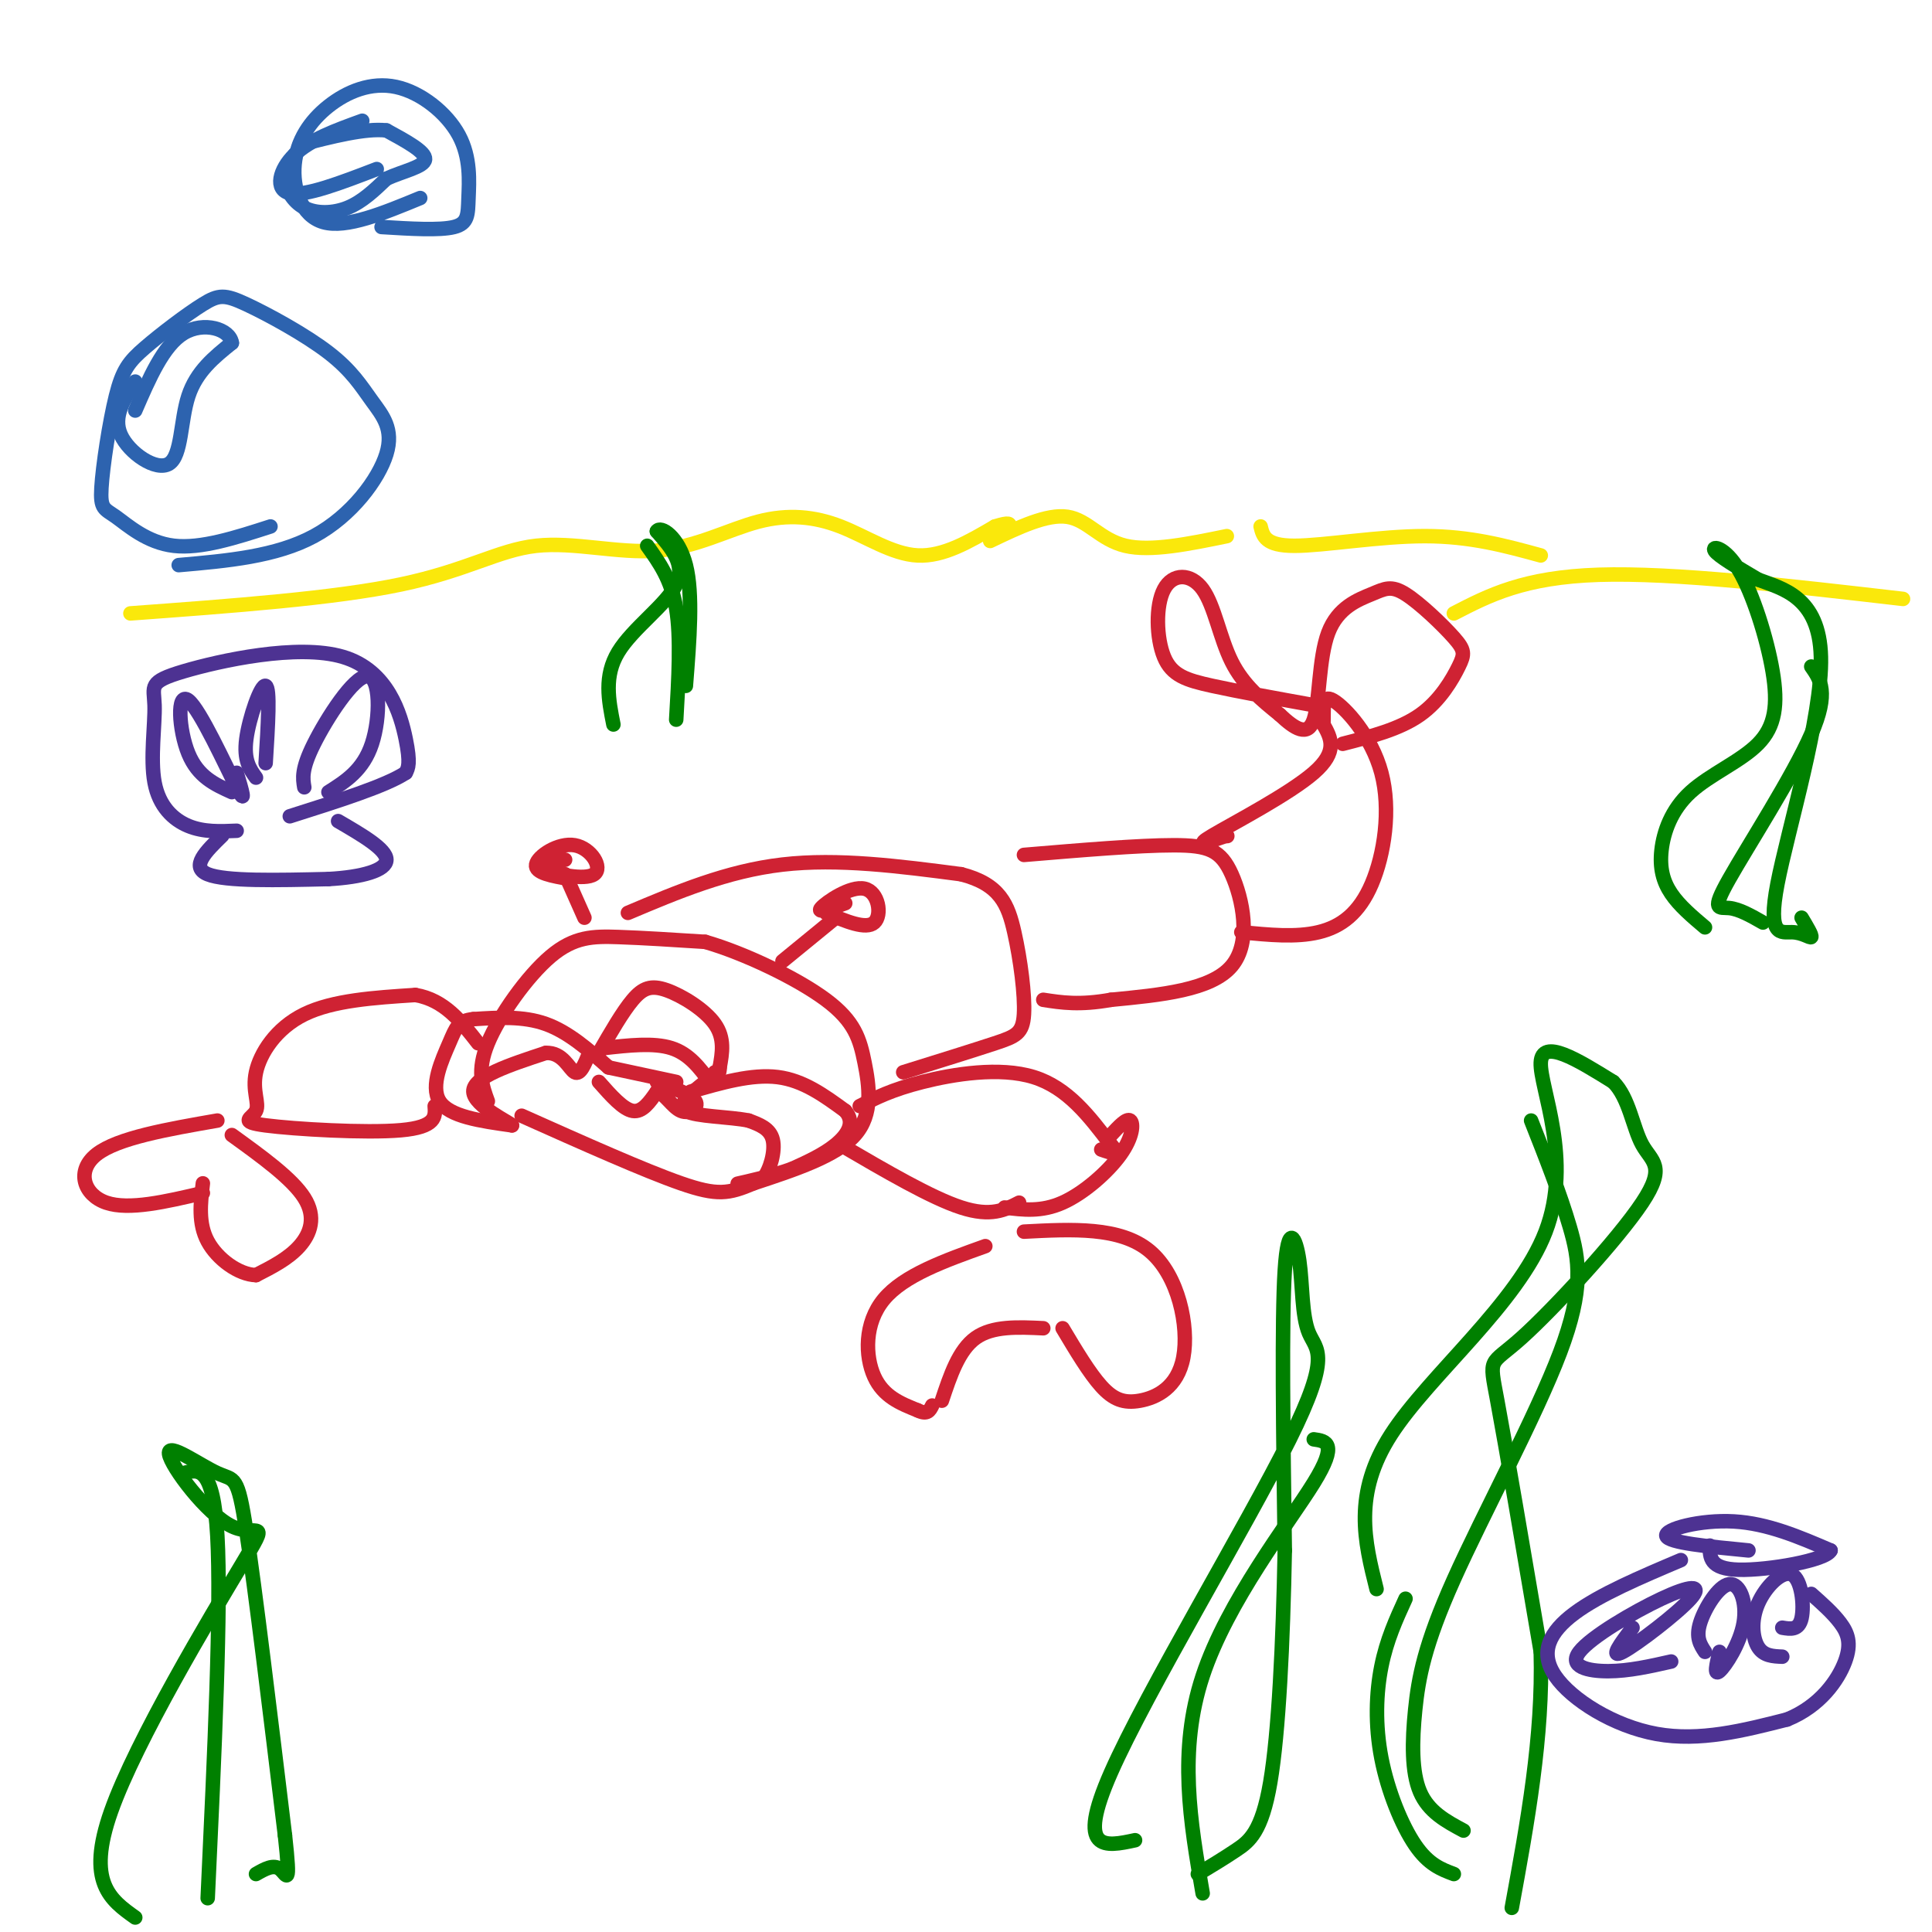 <svg viewBox='0 0 400 400' version='1.1' xmlns='http://www.w3.org/2000/svg' xmlns:xlink='http://www.w3.org/1999/xlink'><g fill='none' stroke='#cf2233' stroke-width='3' stroke-linecap='round' stroke-linejoin='round'><path d='M101,228c-1.161,-3.161 -2.321,-6.321 0,-12c2.321,-5.679 8.125,-13.875 13,-18c4.875,-4.125 8.821,-4.179 14,-4c5.179,0.179 11.589,0.589 18,1'/><path d='M146,195c7.997,2.292 18.989,7.522 25,12c6.011,4.478 7.041,8.206 8,13c0.959,4.794 1.845,10.656 -2,15c-3.845,4.344 -12.423,7.172 -21,10'/><path d='M156,245c-5.133,2.178 -7.467,2.622 -15,0c-7.533,-2.622 -20.267,-8.311 -33,-14'/><path d='M121,190c0.000,0.000 -4.000,-9.000 -4,-9'/><path d='M118,182c-3.657,-0.628 -7.314,-1.257 -7,-3c0.314,-1.743 4.600,-4.601 8,-4c3.400,0.601 5.915,4.662 4,6c-1.915,1.338 -8.262,-0.046 -10,-1c-1.738,-0.954 1.131,-1.477 4,-2'/><path d='M162,199c0.000,0.000 11.000,-9.000 11,-9'/><path d='M175,187c-3.012,1.095 -6.024,2.190 -5,1c1.024,-1.190 6.083,-4.667 9,-4c2.917,0.667 3.690,5.476 2,7c-1.690,1.524 -5.845,-0.238 -10,-2'/><path d='M130,189c10.250,-4.333 20.500,-8.667 32,-10c11.500,-1.333 24.250,0.333 37,2'/><path d='M199,181c8.059,2.073 9.707,6.257 11,12c1.293,5.743 2.233,13.046 2,17c-0.233,3.954 -1.638,4.558 -6,6c-4.362,1.442 -11.681,3.721 -19,6'/><path d='M212,177c11.893,-1.000 23.786,-2.000 31,-2c7.214,0.000 9.750,1.000 12,6c2.250,5.000 4.214,14.000 0,19c-4.214,5.000 -14.607,6.000 -25,7'/><path d='M230,207c-6.500,1.167 -10.250,0.583 -14,0'/><path d='M254,173c0.000,0.000 0.100,0.100 0.1,0.1'/><path d='M254,173c-3.556,1.222 -7.111,2.444 -3,0c4.111,-2.444 15.889,-8.556 21,-13c5.111,-4.444 3.556,-7.222 2,-10'/><path d='M274,150c0.156,-3.259 -0.453,-6.406 2,-5c2.453,1.406 7.967,7.367 10,15c2.033,7.633 0.586,16.940 -2,23c-2.586,6.060 -6.310,8.874 -11,10c-4.690,1.126 -10.345,0.563 -16,0'/><path d='M272,146c-7.800,-1.409 -15.599,-2.817 -21,-4c-5.401,-1.183 -8.403,-2.140 -10,-6c-1.597,-3.860 -1.789,-10.622 0,-14c1.789,-3.378 5.559,-3.371 8,0c2.441,3.371 3.555,10.106 6,15c2.445,4.894 6.223,7.947 10,11'/><path d='M265,148c3.077,2.900 5.770,4.650 7,1c1.230,-3.650 0.996,-12.698 3,-18c2.004,-5.302 6.246,-6.856 9,-8c2.754,-1.144 4.020,-1.878 7,0c2.980,1.878 7.675,6.369 10,9c2.325,2.631 2.280,3.401 1,6c-1.280,2.599 -3.794,7.028 -8,10c-4.206,2.972 -10.103,4.486 -16,6'/><path d='M178,229c3.289,-1.689 6.578,-3.378 13,-5c6.422,-1.622 15.978,-3.178 23,-1c7.022,2.178 11.511,8.089 16,14'/><path d='M230,237c2.333,2.500 0.167,1.750 -2,1'/><path d='M174,237c9.417,5.500 18.833,11.000 25,13c6.167,2.000 9.083,0.500 12,-1'/><path d='M208,250c3.798,0.482 7.595,0.964 12,-1c4.405,-1.964 9.417,-6.375 12,-10c2.583,-3.625 2.738,-6.464 2,-7c-0.738,-0.536 -2.369,1.232 -4,3'/><path d='M204,258c-8.444,3.022 -16.889,6.044 -21,11c-4.111,4.956 -3.889,11.844 -2,16c1.889,4.156 5.444,5.578 9,7'/><path d='M190,292c2.000,1.000 2.500,0.000 3,-1'/><path d='M195,290c1.750,-5.250 3.500,-10.500 7,-13c3.500,-2.500 8.750,-2.250 14,-2'/><path d='M220,275c2.762,4.628 5.525,9.257 8,12c2.475,2.743 4.663,3.601 8,3c3.337,-0.601 7.821,-2.662 9,-9c1.179,-6.338 -0.949,-16.954 -7,-22c-6.051,-5.046 -16.026,-4.523 -26,-4'/><path d='M90,229c0.163,2.176 0.326,4.353 -7,5c-7.326,0.647 -22.143,-0.235 -28,-1c-5.857,-0.765 -2.756,-1.411 -2,-3c0.756,-1.589 -0.835,-4.120 0,-8c0.835,-3.880 4.096,-9.109 10,-12c5.904,-2.891 14.452,-3.446 23,-4'/><path d='M86,206c6.000,1.000 9.500,5.500 13,10'/><path d='M48,235c6.244,4.511 12.489,9.022 15,13c2.511,3.978 1.289,7.422 -1,10c-2.289,2.578 -5.644,4.289 -9,6'/><path d='M53,264c-3.578,-0.089 -8.022,-3.311 -10,-7c-1.978,-3.689 -1.489,-7.844 -1,-12'/><path d='M42,247c-7.667,1.800 -15.333,3.600 -20,2c-4.667,-1.600 -6.333,-6.600 -2,-10c4.333,-3.400 14.667,-5.200 25,-7'/></g>
<g fill='none' stroke='#fae80b' stroke-width='3' stroke-linecap='round' stroke-linejoin='round'><path d='M27,127c21.115,-1.553 42.230,-3.105 56,-6c13.770,-2.895 20.195,-7.131 28,-8c7.805,-0.869 16.989,1.629 25,1c8.011,-0.629 14.848,-4.385 21,-6c6.152,-1.615 11.618,-1.089 17,1c5.382,2.089 10.681,5.740 16,6c5.319,0.260 10.660,-2.870 16,-6'/><path d='M206,109c3.167,-1.000 3.083,-0.500 3,0'/><path d='M301,127c7.250,-3.750 14.500,-7.500 30,-8c15.500,-0.500 39.250,2.250 63,5'/></g>
<g fill='none' stroke='#008000' stroke-width='3' stroke-linecap='round' stroke-linejoin='round'><path d='M285,329c-2.470,-9.839 -4.940,-19.679 3,-32c7.940,-12.321 26.292,-27.125 32,-42c5.708,-14.875 -1.226,-29.821 -1,-35c0.226,-5.179 7.613,-0.589 15,4'/><path d='M334,224c3.303,3.279 4.059,9.475 6,13c1.941,3.525 5.067,4.378 0,12c-5.067,7.622 -18.326,22.014 -25,28c-6.674,5.986 -6.764,3.568 -5,13c1.764,9.432 5.382,30.716 9,52'/><path d='M319,342c0.500,17.500 -2.750,35.250 -6,53'/><path d='M291,331c-1.952,4.268 -3.905,8.536 -5,14c-1.095,5.464 -1.333,12.125 0,19c1.333,6.875 4.238,13.964 7,18c2.762,4.036 5.381,5.018 8,6'/><path d='M303,379c-3.619,-1.940 -7.238,-3.879 -9,-8c-1.762,-4.121 -1.668,-10.422 -1,-17c0.668,-6.578 1.911,-13.433 8,-27c6.089,-13.567 17.024,-33.845 22,-47c4.976,-13.155 3.993,-19.187 2,-26c-1.993,-6.813 -4.997,-14.406 -8,-22'/><path d='M235,381c-6.172,1.331 -12.344,2.662 -5,-14c7.344,-16.662 28.206,-51.315 37,-69c8.794,-17.685 5.522,-18.400 4,-22c-1.522,-3.600 -1.294,-10.085 -2,-15c-0.706,-4.915 -2.344,-8.262 -3,2c-0.656,10.262 -0.328,34.131 0,58'/><path d='M266,321c-0.357,19.060 -1.250,37.708 -3,48c-1.750,10.292 -4.357,12.226 -7,14c-2.643,1.774 -5.321,3.387 -8,5'/><path d='M249,392c-2.556,-14.756 -5.111,-29.511 0,-45c5.111,-15.489 17.889,-31.711 23,-40c5.111,-8.289 2.556,-8.644 0,-9'/><path d='M28,397c-5.107,-3.634 -10.213,-7.269 -5,-22c5.213,-14.731 20.747,-40.559 27,-51c6.253,-10.441 3.225,-5.494 -2,-8c-5.225,-2.506 -12.648,-12.466 -13,-15c-0.352,-2.534 6.367,2.356 10,4c3.633,1.644 4.181,0.041 6,12c1.819,11.959 4.910,37.479 8,63'/><path d='M59,380c1.244,11.311 0.356,8.089 -1,7c-1.356,-1.089 -3.178,-0.044 -5,1'/><path d='M43,393c1.417,-30.167 2.833,-60.333 2,-75c-0.833,-14.667 -3.917,-13.833 -7,-13'/></g>
<g fill='none' stroke='#2d63af' stroke-width='3' stroke-linecap='round' stroke-linejoin='round'><path d='M56,109c-7.203,2.326 -14.405,4.651 -20,4c-5.595,-0.651 -9.582,-4.280 -12,-6c-2.418,-1.720 -3.267,-1.533 -3,-6c0.267,-4.467 1.651,-13.588 3,-19c1.349,-5.412 2.662,-7.115 6,-10c3.338,-2.885 8.701,-6.951 12,-9c3.299,-2.049 4.534,-2.081 9,0c4.466,2.081 12.164,6.276 17,10c4.836,3.724 6.812,6.978 9,10c2.188,3.022 4.589,5.814 3,11c-1.589,5.186 -7.168,12.768 -15,17c-7.832,4.232 -17.916,5.116 -28,6'/><path d='M87,41c-7.648,3.156 -15.296,6.311 -20,5c-4.704,-1.311 -6.466,-7.090 -6,-12c0.466,-4.910 3.158,-8.951 7,-12c3.842,-3.049 8.833,-5.107 14,-4c5.167,1.107 10.509,5.379 13,10c2.491,4.621 2.132,9.590 2,13c-0.132,3.410 -0.038,5.260 -3,6c-2.962,0.740 -8.981,0.370 -15,0'/><path d='M28,79c-2.333,3.619 -4.667,7.238 -3,11c1.667,3.762 7.333,7.667 10,6c2.667,-1.667 2.333,-8.905 4,-14c1.667,-5.095 5.333,-8.048 9,-11'/><path d='M48,71c-0.378,-2.867 -5.822,-4.533 -10,-2c-4.178,2.533 -7.089,9.267 -10,16'/><path d='M78,35c-7.400,2.844 -14.800,5.689 -18,5c-3.200,-0.689 -2.200,-4.911 1,-8c3.200,-3.089 8.600,-5.044 14,-7'/></g>
<g fill='none' stroke='#4d3292' stroke-width='3' stroke-linecap='round' stroke-linejoin='round'><path d='M49,172c-3.418,0.153 -6.836,0.305 -10,-1c-3.164,-1.305 -6.073,-4.068 -7,-9c-0.927,-4.932 0.127,-12.034 0,-16c-0.127,-3.966 -1.436,-4.795 6,-7c7.436,-2.205 23.617,-5.786 33,-3c9.383,2.786 11.966,11.939 13,17c1.034,5.061 0.517,6.031 0,7'/><path d='M84,160c-4.000,2.667 -14.000,5.833 -24,9'/><path d='M46,173c-3.333,3.250 -6.667,6.500 -3,8c3.667,1.500 14.333,1.250 25,1'/><path d='M68,182c7.000,-0.378 12.000,-1.822 12,-4c0.000,-2.178 -5.000,-5.089 -10,-8'/><path d='M48,164c-3.506,-1.583 -7.012,-3.167 -9,-8c-1.988,-4.833 -2.458,-12.917 0,-11c2.458,1.917 7.845,13.833 10,18c2.155,4.167 1.077,0.583 0,-3'/><path d='M53,161c-1.289,-1.800 -2.578,-3.600 -2,-8c0.578,-4.400 3.022,-11.400 4,-11c0.978,0.400 0.489,8.200 0,16'/><path d='M63,163c-0.315,-1.863 -0.631,-3.726 2,-9c2.631,-5.274 8.208,-13.958 11,-14c2.792,-0.042 2.798,8.560 1,14c-1.798,5.440 -5.399,7.720 -9,10'/><path d='M362,321c-8.289,-0.800 -16.578,-1.600 -17,-3c-0.422,-1.400 7.022,-3.400 14,-3c6.978,0.400 13.489,3.200 20,6'/><path d='M379,321c-0.844,2.044 -12.956,4.156 -19,4c-6.044,-0.156 -6.022,-2.578 -6,-5'/><path d='M348,323c-8.381,3.554 -16.762,7.107 -22,11c-5.238,3.893 -7.333,8.125 -4,13c3.333,4.875 12.095,10.393 21,12c8.905,1.607 17.952,-0.696 27,-3'/><path d='M370,356c6.881,-2.774 10.583,-8.208 12,-12c1.417,-3.792 0.548,-5.940 -1,-8c-1.548,-2.060 -3.774,-4.030 -6,-6'/><path d='M346,344c-4.379,0.990 -8.757,1.980 -13,2c-4.243,0.020 -8.350,-0.931 -6,-4c2.350,-3.069 11.156,-8.256 17,-11c5.844,-2.744 8.727,-3.047 6,0c-2.727,3.047 -11.065,9.442 -14,11c-2.935,1.558 -0.468,-1.721 2,-5'/><path d='M353,342c-0.971,-1.474 -1.943,-2.947 -1,-6c0.943,-3.053 3.799,-7.684 6,-8c2.201,-0.316 3.746,3.684 3,8c-0.746,4.316 -3.785,8.947 -5,10c-1.215,1.053 -0.608,-1.474 0,-4'/><path d='M369,343c-1.923,-0.077 -3.847,-0.153 -5,-2c-1.153,-1.847 -1.536,-5.464 0,-9c1.536,-3.536 4.990,-6.990 7,-6c2.010,0.990 2.574,6.426 2,9c-0.574,2.574 -2.287,2.287 -4,2'/></g>
<g fill='none' stroke='#cf2233' stroke-width='3' stroke-linecap='round' stroke-linejoin='round'><path d='M143,226c6.333,-1.833 12.667,-3.667 18,-3c5.333,0.667 9.667,3.833 14,7'/><path d='M175,230c2.133,2.422 0.467,4.978 -2,7c-2.467,2.022 -5.733,3.511 -9,5'/><path d='M164,242c-4.067,1.489 -9.733,2.711 -11,3c-1.267,0.289 1.867,-0.356 5,-1'/><path d='M158,244c1.444,-1.756 2.556,-5.644 2,-8c-0.556,-2.356 -2.778,-3.178 -5,-4'/><path d='M155,232c-3.844,-0.800 -10.956,-0.800 -13,-2c-2.044,-1.200 0.978,-3.600 4,-6'/><path d='M146,224c0.667,-1.000 0.333,-0.500 0,0'/><path d='M126,221c-4.167,-3.667 -8.333,-7.333 -13,-9c-4.667,-1.667 -9.833,-1.333 -15,-1'/><path d='M98,211c-3.155,0.321 -3.542,1.625 -5,5c-1.458,3.375 -3.988,8.821 -2,12c1.988,3.179 8.494,4.089 15,5'/><path d='M106,233c-0.111,-0.422 -7.889,-3.978 -8,-7c-0.111,-3.022 7.444,-5.511 15,-8'/><path d='M113,218c3.533,-0.178 4.867,3.378 6,4c1.133,0.622 2.067,-1.689 3,-4'/><path d='M125,217c5.167,-0.583 10.333,-1.167 14,0c3.667,1.167 5.833,4.083 8,7'/><path d='M124,218c2.458,-4.268 4.917,-8.536 7,-11c2.083,-2.464 3.792,-3.125 7,-2c3.208,1.125 7.917,4.036 10,7c2.083,2.964 1.542,5.982 1,9'/><path d='M149,221c0.000,1.667 -0.500,1.333 -1,1'/><path d='M124,224c2.500,2.833 5.000,5.667 7,6c2.000,0.333 3.500,-1.833 5,-4'/><path d='M136,226c1.631,0.357 3.208,3.250 5,4c1.792,0.750 3.798,-0.643 3,-2c-0.798,-1.357 -4.399,-2.679 -8,-4'/><path d='M126,221c0.000,0.000 14.000,3.000 14,3'/></g>
<g fill='none' stroke='#fae80b' stroke-width='3' stroke-linecap='round' stroke-linejoin='round'><path d='M205,112c5.889,-2.822 11.778,-5.644 16,-5c4.222,0.644 6.778,4.756 12,6c5.222,1.244 13.111,-0.378 21,-2'/><path d='M261,109c0.489,2.000 0.978,4.000 7,4c6.022,0.000 17.578,-2.000 27,-2c9.422,0.000 16.711,2.000 24,4'/></g>
<g fill='none' stroke='#2d63af' stroke-width='3' stroke-linecap='round' stroke-linejoin='round'><path d='M61,32c-1.077,1.470 -2.155,2.940 -2,5c0.155,2.060 1.542,4.708 4,6c2.458,1.292 5.988,1.226 9,0c3.012,-1.226 5.506,-3.613 8,-6'/><path d='M80,37c3.378,-1.556 7.822,-2.444 8,-4c0.178,-1.556 -3.911,-3.778 -8,-6'/><path d='M80,27c-4.333,-0.500 -11.167,1.250 -18,3'/></g>
<g fill='none' stroke='#008000' stroke-width='3' stroke-linecap='round' stroke-linejoin='round'><path d='M353,192c-2.654,-2.243 -5.308,-4.487 -7,-7c-1.692,-2.513 -2.420,-5.296 -2,-9c0.420,-3.704 1.990,-8.328 6,-12c4.010,-3.672 10.461,-6.393 14,-10c3.539,-3.607 4.165,-8.101 3,-15c-1.165,-6.899 -4.121,-16.204 -7,-21c-2.879,-4.796 -5.680,-5.085 -5,-4c0.680,1.085 4.840,3.542 9,6'/><path d='M364,120c4.913,1.855 12.695,3.491 13,16c0.305,12.509 -6.867,35.889 -9,47c-2.133,11.111 0.772,9.953 3,10c2.228,0.047 3.779,1.299 4,1c0.221,-0.299 -0.890,-2.150 -2,-4'/><path d='M365,191c-2.452,-1.399 -4.905,-2.798 -7,-3c-2.095,-0.202 -3.833,0.792 0,-6c3.833,-6.792 13.238,-21.369 17,-30c3.762,-8.631 1.881,-11.315 0,-14'/><path d='M127,150c-1.000,-5.022 -2.000,-10.044 1,-15c3.000,-4.956 10.000,-9.844 12,-14c2.000,-4.156 -1.000,-7.578 -4,-11'/><path d='M136,110c0.711,-1.267 4.489,1.067 6,7c1.511,5.933 0.756,15.467 0,25'/><path d='M140,149c0.500,-8.500 1.000,-17.000 0,-23c-1.000,-6.000 -3.500,-9.500 -6,-13'/></g>
</svg>